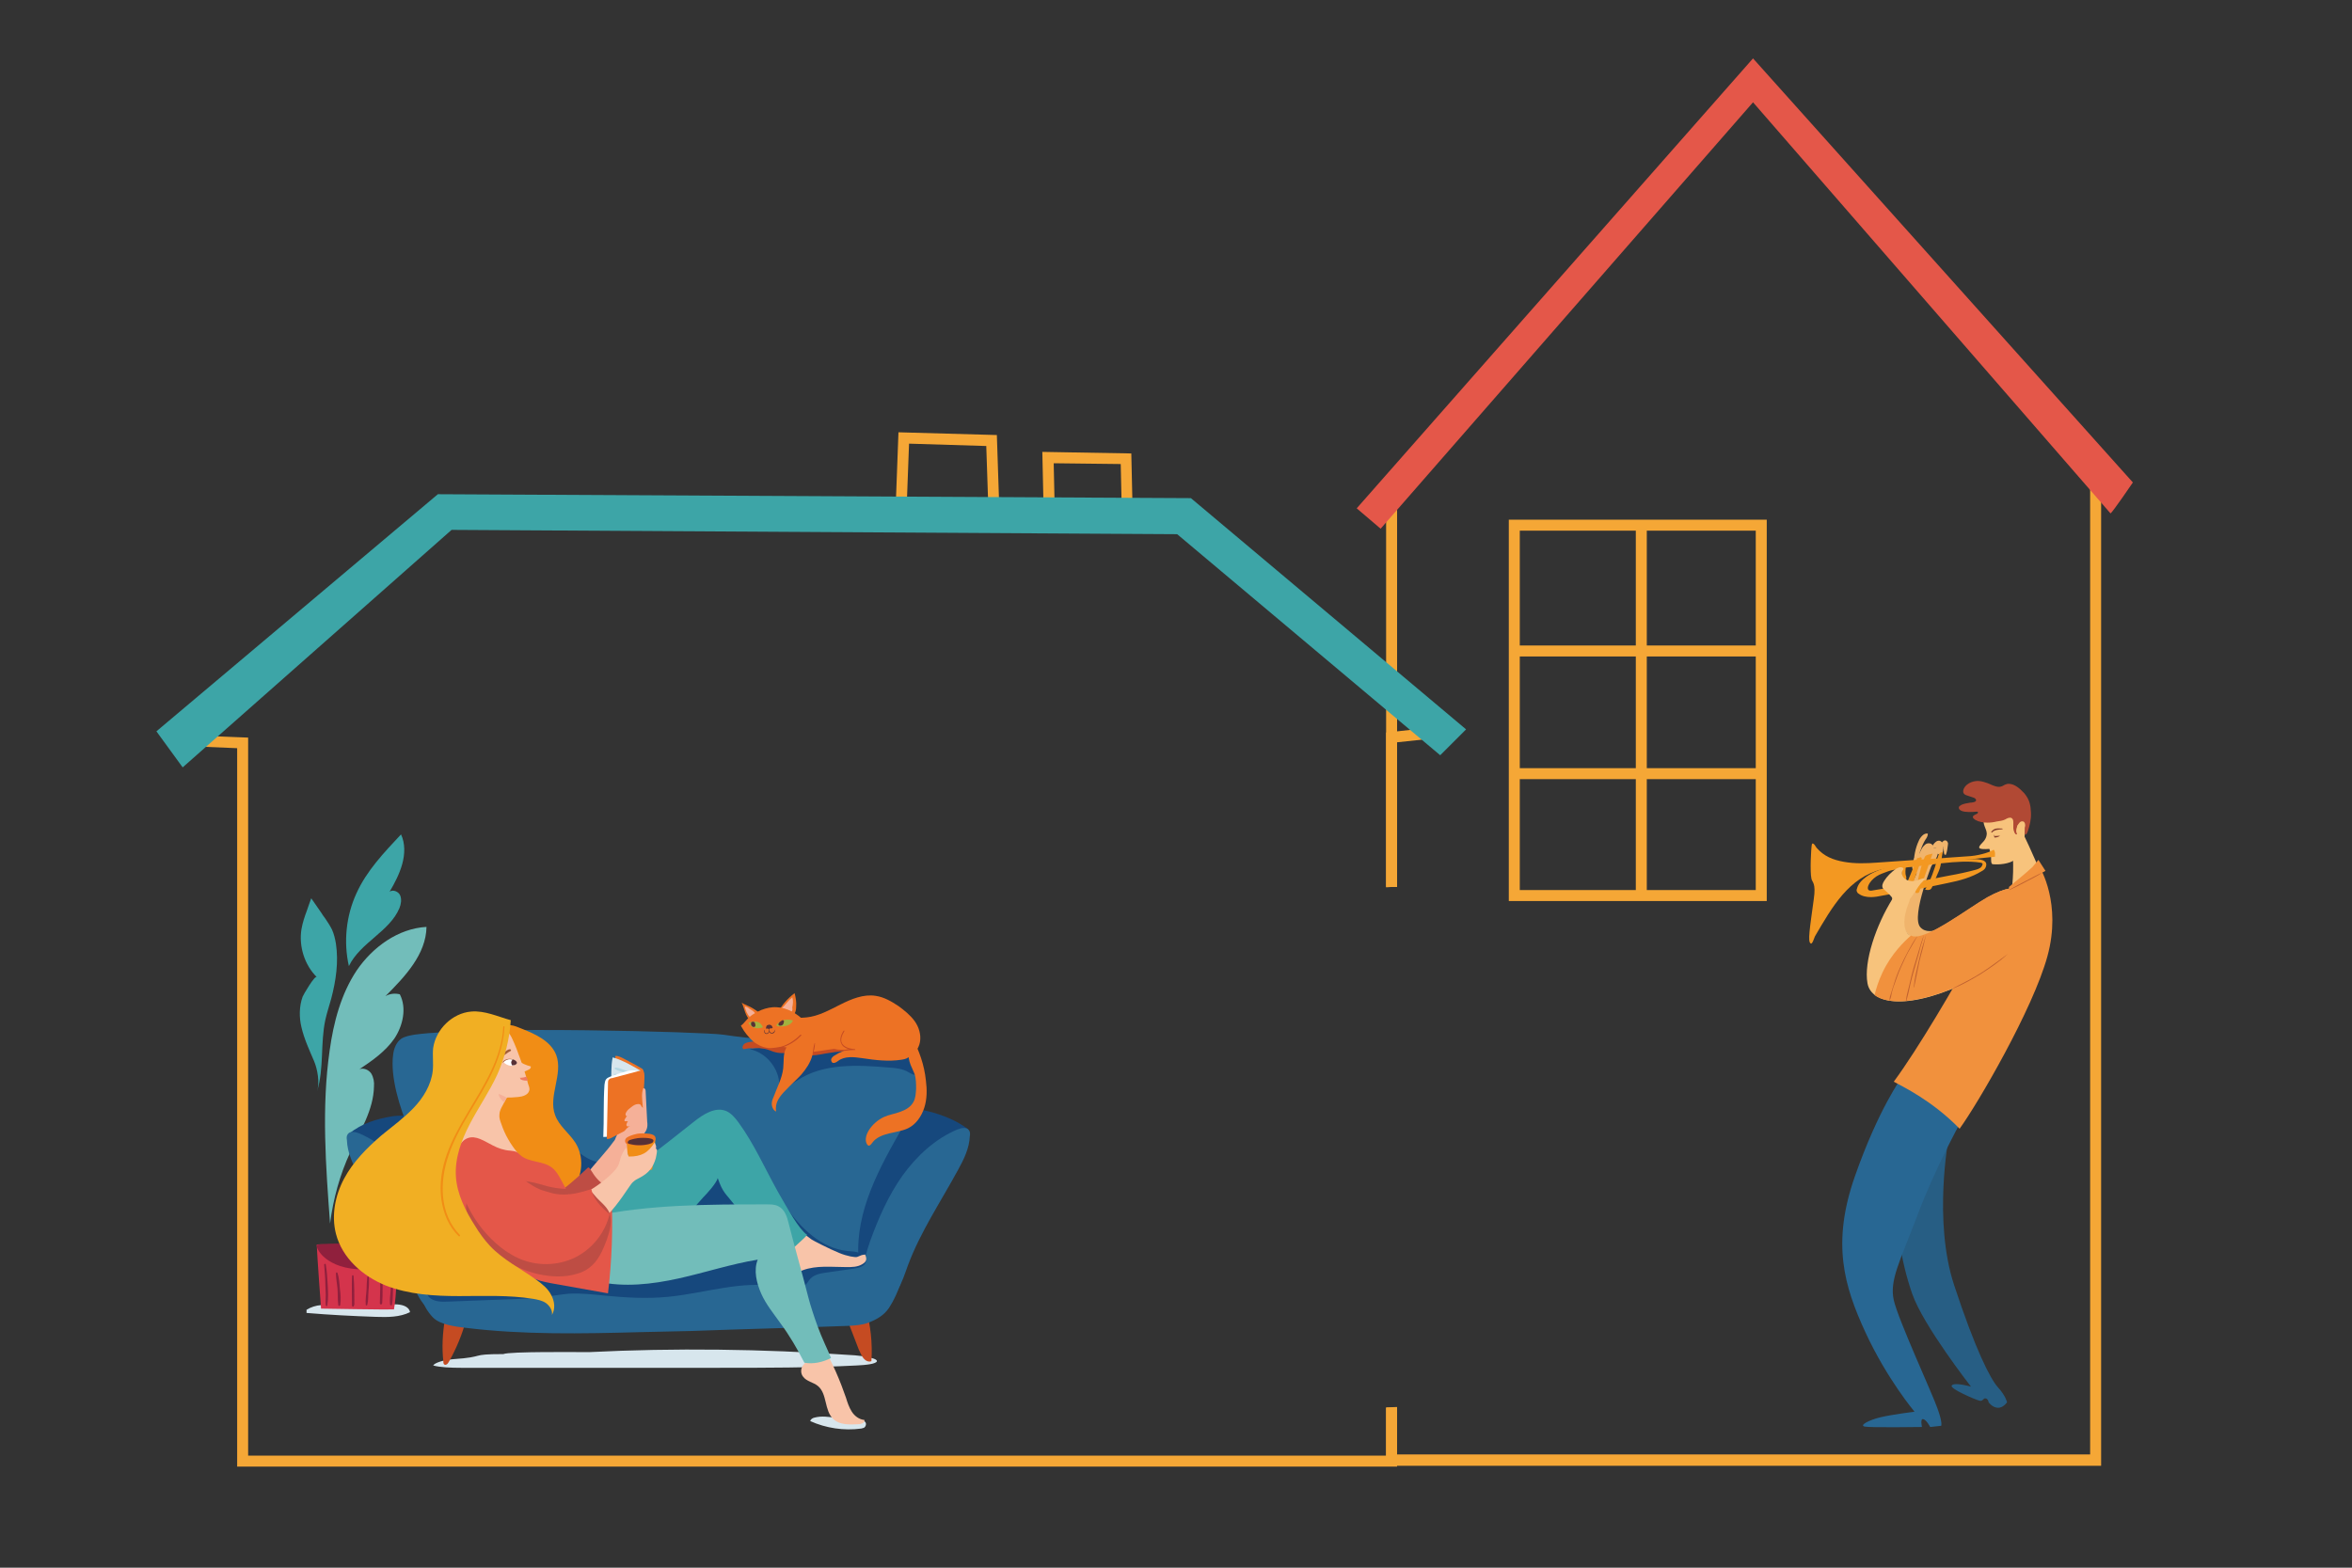 <?xml version="1.0" encoding="utf-8"?>
<!-- Generator: Adobe Illustrator 24.1.2, SVG Export Plug-In . SVG Version: 6.00 Build 0)  -->
<svg version="1.1" id="レイヤー_1" xmlns="http://www.w3.org/2000/svg" xmlns:xlink="http://www.w3.org/1999/xlink" x="0px"
	 y="0px" viewBox="0 0 600 400" style="enable-background:new 0 0 600 400;" xml:space="preserve">
<rect x="0" y="0" width="600" height="400" fill="#333333" stroke="none"/>
<style type="text/css">
	.st0{fill:#F5A736;}
	.st1{fill:#E45749;}
	.st2{fill:#275E84;}
	.st3{fill:#F7C37C;}
	.st4{fill:#F0B46C;}
	.st5{fill:#F1913D;}
	.st6{fill:#853F2D;}
	.st7{fill:#B14934;}
	.st8{fill:#F39821;}
	.st9{fill:#286793;}
	.st10{fill:#C0612F;}
	.st11{fill:#D7E6ED;}
	.st12{fill:#3DA5A7;}
	.st13{fill:#D4344C;}
	.st14{fill:#90203D;}
	.st15{fill:#72BDBA;}
	.st16{fill:#C54B22;}
	.st17{fill:#F8C4A9;}
	.st18{fill:#16487D;}
	.st19{fill:#F18D15;}
	.st20{fill:#F5B098;}
	.st21{fill:#BE4D44;}
	.st22{fill:#EE7C63;}
	.st23{fill:#ED7224;}
	.st24{fill:#A2B23F;}
	.st25{fill:#583136;}
	.st26{fill:#A45F38;}
	.st27{fill:#FFFFFF;}
	.st28{fill:#B5D8E3;}
	.st29{fill:#F1AF23;}
</style>
<g>
	<path class="st0" d="M446,17.8l-92.1,105.9l-0.3,0.4v102.3c0.9-0.1,1.9-0.1,2.8-0.1V125.1l89.6-103l87.2,101.8v247.2H356.4v-12.1
		c-0.9,0-1.9,0.1-2.8,0.1V374H536V122.9L446,17.8z"/>
</g>
<g>
	<path class="st0" d="M450.7,229.9h-65.8v-97.3h65.8V229.9z M387.7,227.1h60.2v-91.7h-60.2V227.1z"/>
	<rect x="417.3" y="134.5" class="st0" width="2.8" height="94.9"/>
	<rect x="387.4" y="196" class="st0" width="61.8" height="2.8"/>
	<rect x="386.6" y="164.7" class="st0" width="62.2" height="2.8"/>
</g>
<path class="st1" d="M346.1,129.7l6.1,5.2l95-108.8L538.4,131c0.6-0.4,5.7-7.9,5.7-7.9L447.2,14.9L346.1,129.7z"/>
<g>
	<path class="st2" d="M497.1,290.4c0,0-4,21.1,1.4,37.5s9.2,23.9,11.2,26.1c2,2.2,2.3,3.8,2.3,3.8s-1,1.5-2.4,1.4s-2.3-1.4-2.3-1.4
		s-0.1-0.9-0.8-1c-0.6-0.1-0.6,0.8-1.5,0.6c-0.9-0.2-7.8-3.1-7.1-3.9c0.7-0.9,4.9,0.3,4.9,0.3s-12.2-15.6-15-23.7
		c-2.8-8-4.8-19.4-3.4-26.4c1.4-7,9.1-17.2,9.1-17.2L497.1,290.4z"/>
	<path class="st3" d="M515.3,211c0,0,4.6,9.5,5.3,12c0.7,2.5-7.6,5-7.6,5s0.8-3.5,0.5-9.5c-0.3-6-0.3-6.4-0.3-6.4L515.3,211z"/>
	<path class="st4" d="M490.1,217.8c0.8-0.7,1.8-1.1,2.8-1.4c0.3-0.1,0.5-0.1,0.8-0.1c0.3,0,0.6,0.2,0.7,0.4c0.2,0.3,0.1,0.6,0,1
		c-0.3,1.2-0.9,2.3-1.7,3.2c-0.8,0.9-1.8,1.6-3,1.9c-0.4,0.1-0.7,0.1-1.1,0c-0.7-0.3-0.8-1.2-0.8-1.9c0.1-0.9,0.4-1.7,0.8-2.5
		c0.4-0.1,0.7-0.2,1-0.3c0.3-0.1,0.6-0.2,0.6-0.4c0.1,0,0,0,0-0.1"/>
	<path class="st4" d="M493.4,219.2c0,0-6.1,14.6-3.5,17.4c2.6,2.8,7.8-1.3,7.8-1.3s-6.7,7.2-10.8,3.2c-4.1-4-0.3-10.4,1.7-14.9
		c2-4.5,1.8-4.1,1.8-4.1L493.4,219.2z"/>
	<path class="st3" d="M515.5,227.1c2.5,1.5,3.6,14.9-12.4,22.9s-25.7,6.4-26.7,0.9s2.2-14.9,6.4-21.6s4.8-0.4,4.2,0.9
		s-2.7,7.3,0.7,8.7c3.4,1.4,14.5-7.2,19.3-9.9C511.8,226.3,514.1,226.3,515.5,227.1z"/>
	<path class="st5" d="M515.5,227.1c-1.4-0.8-3.7-0.8-8.5,1.8c-4.8,2.7-15.9,11.3-19.3,9.9c-0.1,0-0.1-0.1-0.2-0.1
		c-1.6,1.4-5,4.6-7.3,9.5c-1,2.1-1.6,4.1-2,5.7c3.6,2.7,12.3,2.3,24.8-3.9C519.1,242,517.9,228.6,515.5,227.1z"/>
	<path class="st3" d="M506.6,208.1c-1.4,1.5,0.1,3.2,0.2,4.3c0.1,0.4,0,1.4-0.8,2.3c-0.4,0.5-1.2,1.1-1.1,1.6
		c0.1,0.4,1.5,0.4,2.6,0.3c0.1,0.3,0.2,0.8,0.3,1.1c0.3,1-0.1,2.6,0.5,2.8c1.6,0.2,4.4-0.1,5.6-1.1s1.5-2.3,2.1-3.7
		c0.6-1.5,0.9-6.3,0.5-7.9c-0.3-1.4-2-0.1-3.3-0.9c-1.3-0.7-3-0.8-4.4-0.2C508.8,207.1,506.9,207.7,506.6,208.1z"/>
	<path class="st6" d="M510.7,211.4c-1.6-0.1-2,0-2.7,0.8c-0.1,0.2,0.1,0.3,0.2,0.2c0.6-0.7,1.6-0.7,2.5-0.8
		C511,211.6,510.9,211.4,510.7,211.4z"/>
	<path class="st7" d="M517.3,212.1c0.5-1.5,0.9-3.1,0.8-4.8c-0.1-1.6-0.2-3.1-1.7-4.9c-1.3-1.4-2.5-2.3-3.8-2.4
		c-1.9-0.1-1.5,1.7-4.9,0.1c-0.7-0.3-2.4-1-3.7-0.8c-0.8,0.1-1.6,0.4-2.2,0.9c-0.9,0.7-1.6,2.2-0.2,2.7c0.6,0.2,1.2,0.4,1.8,0.6
		c0.3,0.1,0.7,0.3,0.7,0.7c0,0.5-1.2,0.6-1.5,0.6c-0.9,0.2-1.8,0.2-2.6,0.8c-0.2,0.1-0.3,0.3-0.3,0.5c0,0.4,0.3,0.6,0.7,0.8
		c1,0.4,2.7,0.3,3.7,0.2c0.1,0,0.2,0,0.3,0c0.1,0,0.2,0.1,0.2,0.2c0,0.1-0.1,0.2-0.2,0.3c-0.3,0.2-1.1,0.4-1.1,0.8
		c-0.1,0.4,0.4,0.6,0.6,0.8c0.9,0.5,2,0.7,3.1,0.7c0.8,0,1.6-0.1,2.4-0.3c0.7-0.1,1.5-0.2,2.1-0.5c0.5-0.3,1.1-0.6,1.6-0.4
		c0.4,0.2,0.5,0.6,0.5,1.1c0,0.5,0,1,0,1.5c0,0.5,0.4,1.8,0.9,1.6c0.2-0.2-0.6-0.5,0.2-2.3c0.1-0.2,0.4-0.4,0.6-0.3
		c0.1,0,0.1,0.1,0.2,0.2c0.2,0.6,0.7-0.9,1-0.3c0.2,0.4-0.2,2.9,0.2,2.7C517,213,517.1,212.5,517.3,212.1z"/>
	<path class="st4" d="M490.6,216c0.3-0.3,0.6-0.7,1.1-0.8c0.4-0.1,0.9,0,1.2,0.3c0.3,0.3,0.3,0.8,0.3,1.2c0,0.5,0,1-0.2,1.4
		c0,0.1-0.1,0.2-0.1,0.2c-0.2,0.1-0.4-0.2-0.5-0.4c-0.1-0.2-0.3-0.5-0.5-0.4c-0.1,0-0.1,0.1-0.2,0.2c-0.3,0.5-0.4,1.1-0.7,1.6
		c-0.3,0.6-0.9,1-1.6,1c-0.2,0-0.5,0-0.7-0.2c-0.2-0.3,0-0.7,0.2-1C489.6,218.1,489.9,216.9,490.6,216z"/>
	<path class="st4" d="M495.7,216.9c0,0.3-0.1,0.6-0.3,0.8c-0.2,0.2-0.5,0.4-0.8,0.3c-0.3-0.1-0.5-0.5-0.5-0.9c0-0.2,0-0.3-0.1-0.5
		c0-0.2-0.2-0.3-0.3-0.3c-0.2-0.1-0.5,0.1-0.6,0.3c-0.2,0.2-0.3,0.4-0.5,0.5c-0.1,0-0.2-0.1-0.2-0.2c0-0.1,0.1-0.2,0.1-0.3
		c0.3-0.5,0.6-1.1,1-1.5c0.3-0.3,0.6-0.6,1.1-0.6c0.5,0,0.9,0.4,1,0.9C495.8,216,495.8,216.5,495.7,216.9z"/>
	<path class="st4" d="M495,215.6c0.2-0.4,0.5-0.9,0.9-1.1c0.2-0.1,0.4-0.1,0.6,0c0.2,0.1,0.3,0.3,0.4,0.5c0.1,0.2,0,0.4,0,0.7
		c-0.1,0.8-0.2,1.6-0.5,2.4c-0.2,0.1-0.4-0.1-0.4-0.2c-0.1-0.2-0.1-0.3-0.1-0.5c0-0.5-0.1-0.9-0.2-1.3c0,0,0-0.1-0.1-0.1
		c-0.1-0.1-0.3-0.1-0.4,0s-0.2,0.2-0.3,0.3c-0.1,0.1-0.2,0.2-0.3,0.2C494.7,216,494.9,215.8,495,215.6z"/>
	<path class="st4" d="M491.2,214.2c-0.5,0.8-0.9,1.7-1.2,2.6c-0.2,0.4-0.3,0.9-0.4,1.4c-0.1,0.6,0,1.3-0.1,1.9
		c0,0.1-0.1,0.3-0.1,0.4c-0.2,0.4-0.8,0.3-1.2,0.2c0-2.1,0.4-4.3,1.3-6.2c0.2-0.5,0.5-0.9,0.9-1.3c0.4-0.4,0.9-0.6,1.4-0.5
		C491.8,213.3,491.5,213.8,491.2,214.2z"/>
	<path class="st8" d="M463,238.9c4.4-7.5,8.6-15,17.1-17.1c2.3-0.6,4.7-0.8,7.1-1.1c7.6-0.8,14.1-1.3,21.7-2.1
		c0-0.4,0.2-1.2-0.3-1.8c-1.3,0.8-4.2,1.6-6.8,1.7c-7.7,0.5-15.3,1.1-23,1.6c-2.8,0.2-5.6,0.3-8.4-0.2c-2.8-0.5-5.1-1.4-7-3.6
		c-0.7-1.2-1.1-1.3-1.2-0.8c-0.2,1-0.5,6.9-0.1,8.7c0.2,1,1.2,1,0.6,5.2c-1,7.4-1.6,10.9-0.8,11.3
		C462.3,241.1,462.8,239.3,463,238.9z"/>
	<path class="st8" d="M486.5,221.3c-0.1-1.7-7.4,0.2-10.4,2.4c-1.1,0.8-2.1,1.8-2.4,3.1c-0.1,0.2-0.1,0.5,0,0.7
		c0.1,0.2,0.2,0.4,0.4,0.5c0.9,0.7,2.1,0.9,3.2,0.9c1,0,2-0.2,3-0.4c5.6-1,11.1-2,16.6-3.2c3-0.6,6-1.4,8.6-3c0.4-0.2,0.8-0.5,1-0.9
		c0.2-0.4,0.3-0.9,0.1-1.3c-0.2-0.3-0.5-0.5-0.8-0.6c-0.6-0.2-1.3-0.3-2-0.3c-3.1-0.1-6.2,0.3-9.3,0.6c-2.7,0.3-7,0.7-9.6,1
		c0.3,0.4,0.1,0.7,0.6,0.6c5.8-0.4,14-2.2,19.7-1.3c0.2,0,0.4,0.1,0.5,0.2c0.1,0.1,0.1,0.2,0,0.4c-0.2,0.7-0.9,1-1.6,1.2
		c-2.2,0.6-4.5,1.1-6.8,1.5c-4.7,0.9-9.3,1.8-14,2.8c-1.9,0.4-3.7,0.7-5.6,1c-0.4,0.1-0.9,0.1-1.1-0.2c-0.2-0.3-0.1-0.7,0-1
		c0.4-1,1.2-1.8,2.1-2.4s2-0.9,3-1.3C483.5,221.7,485,221.8,486.5,221.3z"/>
	<path class="st8" d="M495,221c0.3-1.2,0.3-2.4,0.6-3.6c-0.4,0-0.8,0.2-1,0.6c-0.2,0.4-0.3,0.8-0.4,1.2c-0.7,2.7-1.7,5.4-3.1,7.8
		c0.5,0.1,1.1,0.2,1.5-0.2c0.1-0.1,0.2-0.3,0.3-0.5c0.4-1,0.8-1.9,1.2-2.9C494.4,222.7,494.8,221.9,495,221z"/>
	<path class="st8" d="M491.2,218.4c0.5-0.4,1.2-0.4,1.8-0.6c-1.1,3.2-2.2,6.3-3.3,9.5c0,0.1-0.1,0.2-0.1,0.3c-0.2,0.3-0.6,0.3-1,0.2
		c0.6-2.9,1.1-5.8,2.2-8.6C490.9,218.9,491,218.6,491.2,218.4z"/>
	<path class="st8" d="M486.9,228.2c0.1-0.1,0.1-0.2,0.2-0.3c1-2.9,2.1-5.8,3.1-8.7c0-0.1,0.1-0.2,0-0.3c-0.1-0.2-0.3-0.2-0.5-0.1
		c-0.2,0.1-0.4,0.2-0.6,0.1c-1.3,3.2-2.6,6.4-4,9.6C485.8,228.6,486.6,228.7,486.9,228.2z"/>
	<path class="st8" d="M486.1,222.9c0,0.3,0.1,0.5,0.2,0.8c0,0.3,0,0.6,0,0.9c0,0.5,0,0.9,0,1.4c0,0.1,0,0.1,0,0.2c0,0-0.1,0-0.1,0.1
		c-0.3,0.1-0.6,0-1,0c0-1.4-0.1-2.8-0.1-4.2c0-0.3,0-0.7,0.1-1c0.1-0.3,0.4-0.6,0.8-0.6C486.3,221.2,486,222.1,486.1,222.9z"/>
	<path class="st9" d="M500,286.6c0,0-6.5,11.8-10.9,23.6c-4.5,11.8-7.1,16.5-6,21.5c1.1,5,10,24.2,11.2,27.8
		c1.3,3.6,0.9,4.3,0.9,4.3l-2.8,0.3c0,0-1-1.9-1.8-2c-0.8-0.2-0.3,2-0.3,2s-13.2,0.2-14.6-0.1c-1.5-0.3,1.1-1.7,4.1-2.4
		c3-0.7,8.6-1.4,8.6-1.4s-7-8.3-12.5-20.2s-8.7-22.8-2.7-39.9c6-17.1,11.8-25,12.2-25.6C485.8,273.9,500,286.6,500,286.6z"/>
	<path class="st5" d="M520.4,221.4c0,0,5.6,9.1,1.9,22.6c-3.7,13.5-17.7,37.5-22.4,44c-7-7.2-14.6-10.8-16.8-12
		c6.2-8.4,15.5-24.3,20.9-34.1C509.5,232.1,515.3,222.6,520.4,221.4z"/>
	<path class="st5" d="M512.5,226.3c0,0,4.8-3.9,6-5.1c1.1-1.3,1.5-1.8,1.5-1.8l1.8,2.8l-9.3,5.2L512.5,226.3z"/>
	<path class="st6" d="M510.2,213.2c-0.3,0.1-1.2,0.1-1.4,0.1c0-0.1,0,0,0-0.2c0-0.2-0.1-0.1-0.1,0c0,0,0,0.5,0.1,0.6
		C508.9,213.7,509.8,213.7,510.2,213.2C510.3,213.3,510.3,213.2,510.2,213.2z"/>
	<path class="st3" d="M515.9,212.8c-0.1,0.2-0.4,0.5-0.6,0.5c-0.2,0-0.4-0.1-0.5-0.3c-0.4-0.4-0.3-2.1-0.1-2.4
		c0.2-0.3,0.4-0.7,0.7-0.9c0.3-0.2,0.8-0.2,1,0.1c0.2,0.2,0.2,0.6,0.2,0.9C516.4,211.4,516.3,212.1,515.9,212.8z"/>
	<path class="st3" d="M481,227.3c-0.2-0.2-0.5-0.4-0.7-0.7c-0.3-0.6,0-1.3,0.4-1.9c0.7-1.1,1.7-2.1,2.8-2.9c0.6-0.4,1.3-0.7,1.9-0.4
		c0.1,0.1,0.2,0.2,0.2,0.3c0,0.1-0.1,0.1-0.1,0.2c-0.6,0.6-0.3,1.7,0.3,2.2c0.6,0.6,1.7,0.8,2.5,0.7c1-0.1,3.6-1.5,2.3,0
		c-1.6,1.4-3.2,5.2-5,6.2c-0.4,0.2-0.2-1.2-0.6-1.1c-0.7,0.3-1.5,0.6-2.2,0.3c-0.1,0-0.1-0.1-0.2-0.1c-0.1-0.2,0.1-0.4,0.1-0.6
		c0.1-0.3-0.1-0.6-0.3-0.8C482.1,228.3,481.6,227.8,481,227.3z"/>
	<path class="st10" d="M489,239c-0.9,1.2-1.6,2.5-2.3,3.8c-0.7,1.3-1.4,2.7-2,4.1c-0.6,1.3-1.1,2.6-1.5,4c-0.2,0.7-0.5,1.5-0.7,2.2
		c-0.2,0.7-0.5,1.4-0.5,2.1c0,0.1,0.1,0.1,0.1,0c0.3-0.6,0.4-1.3,0.5-1.9c0.2-0.7,0.4-1.5,0.7-2.2c0.5-1.4,1-2.9,1.6-4.2
		c0.6-1.3,1.2-2.7,1.9-4c0.7-1.3,1.5-2.5,2.2-3.8C489.2,239,489.1,239,489,239z"/>
	<path class="st10" d="M490.8,238.5c-0.5,1.3-0.9,2.6-1.3,4c-0.4,1.4-0.9,2.9-1.3,4.3c-0.4,1.5-0.8,2.9-1.1,4.4
		c-0.3,1.4-0.8,2.8-0.9,4.3c0,0,0.1,0,0.1,0c0.4-1.4,0.7-2.8,1-4.2c0.3-1.4,0.7-2.8,1.1-4.2c0.4-1.4,0.8-2.8,1.2-4.2
		C489.9,241.4,490.5,240,490.8,238.5C490.9,238.5,490.8,238.4,490.8,238.5z"/>
	<path class="st10" d="M491.4,238.3c-0.7,2.3-1.4,4.5-1.9,6.8c-0.5,2.2-1.1,4.5-1.3,6.8c0,0,0.1,0.1,0.1,0c0.5-2.2,0.9-4.5,1.4-6.8
		C490.3,242.9,490.9,240.6,491.4,238.3C491.5,238.3,491.5,238.3,491.4,238.3z"/>
	<path class="st10" d="M521.1,222.6c-1.4,0.6-2.8,1.4-4.2,2.1c-1.4,0.7-2.9,1.5-4.3,2.3c0,0,0,0.1,0,0.1c1.4-0.6,2.8-1.4,4.2-2.1
		C518.3,224.2,519.8,223.5,521.1,222.6C521.2,222.7,521.2,222.6,521.1,222.6z"/>
	<path class="st10" d="M512.2,243.4c-2.2,1.6-4.3,3.2-6.6,4.7c-2.3,1.5-4.8,2.7-7.3,4c0,0,0,0.1,0,0.1c2.5-1,4.9-2.4,7.2-3.8
		C507.8,246.9,510.2,245.3,512.2,243.4C512.2,243.4,512.2,243.4,512.2,243.4z"/>
</g>
<g>
	<path class="st11" d="M220.4,364.3c0.5-0.3,0.7-1.1,0.3-1.5c-0.5-0.5-1.3-0.5-2-0.4c-3.7,0.2-7.4-1.6-10.9-0.7
		c-0.5,0.1-1,0.4-1.1,0.9c4,1.8,8.6,2.5,13,1.9C220,364.4,220.2,364.4,220.4,364.3z"/>
	<g>
		<g>
			<path class="st12" d="M82.1,233.1c-0.9-1.3-1.8-2.6-2.7-3.9c-0.4,1-0.7,2-1.1,3.1c-0.6,1.6-1.1,3.1-1.4,4.8
				c-0.7,4.4,0.8,9.1,3.9,12.2c-0.5-0.5-3.4,4.5-3.6,5c-0.9,2.5-0.9,5.3-0.3,7.8c0.7,3,2,5.8,3.2,8.6c0.9,2.1,1.5,5.5,0.8,7.7
				c1.8-5.9,0.8-12.2,2.1-18.2c0.4-1.8,1-3.6,1.5-5.4c1.2-4.6,1.9-9.3,1.2-14c-0.2-1.2-0.5-2.5-1-3.6c-0.5-1-1.1-1.9-1.7-2.8
				C82.6,233.8,82.3,233.5,82.1,233.1z"/>
			<path class="st11" d="M100.7,332.8c-3.2-0.1-6.4,0-9.7,0.2c-2.3,0.1-4.6,0.3-6.9,0.1c-0.7-0.1-1.5-0.1-2.2-0.1
				c-1.3,0.1-2.6,0.5-3.7,1.2c0,0.3,0,0.6,0,0.8c5.9,0.5,11.8,0.8,17.7,1c3,0.1,6.1,0.1,8.7-1.2
				C104.3,333.2,102.3,332.8,100.7,332.8z"/>
			<path class="st13" d="M102.1,317.9c-0.9,4.9-0.9,12.7-1.6,16.2c-1,0.1-18.6-0.2-18.6-0.2s-1-13.5-1.1-16.3c0-0.2,2.8-0.1,3,0
				C89.8,321.2,95.2,317.2,102.1,317.9z"/>
			<path class="st14" d="M102.1,317.9c-0.2-0.7-21.1-0.9-21.3-0.2c-0.2,1,2.5,6.1,11.7,6.2c4.2,0,6.5-1.3,8-2.5
				C101.5,320.7,102.3,318.9,102.1,317.9z"/>
			<path class="st14" d="M83.6,327.8c-0.1-1.7-0.2-3.5-0.5-5.2c0-0.2-0.4-0.2-0.4,0.1c0.1,1.7,0.3,3.4,0.3,5.1
				c0,0.9,0.1,1.7,0.1,2.6c0,0.9-0.1,1.7,0,2.6c0,0.3,0.4,0.4,0.4,0.1C83.8,331.3,83.7,329.4,83.6,327.8z"/>
			<path class="st14" d="M86.7,328.8c-0.1-1.3-0.2-2.8-0.6-4c-0.1-0.2-0.4-0.2-0.4,0.1c0,1.3,0.3,2.7,0.4,4c0.1,1.3,0,2.7,0.2,4.1
				c0,0.3,0.4,0.3,0.5,0C87,331.6,86.9,330.1,86.7,328.8z"/>
			<path class="st14" d="M90.4,332.8C90.4,332.7,90.4,332.7,90.4,332.8c0-2.4,0-4.8-0.2-7.2c0-0.3-0.4-0.3-0.4,0c-0.1,2.5,0,5,0,7.5
				c0,0.4,0.5,0.4,0.5,0C90.4,332.9,90.4,332.8,90.4,332.8z"/>
			<path class="st15" d="M108.8,236.5c-0.1,7-5.5,12.7-10.5,17.7c1.1-0.7,2.5-0.8,3.7-0.5c1.8,3.5,0.8,8-1.4,11.3
				c-2.3,3.3-5.6,5.6-8.9,7.8c1.1-0.4,2.4,0.2,3,1.1c0.6,1,0.8,2.2,0.7,3.3c-0.1,6-3.5,11.3-6,16.7c-2.7,5.8-4.4,12-5.2,18.3
				c-1.1-14.7-2.2-29.6-0.1-44.2c1-7.2,2.9-14.4,6.9-20.4C95.1,241.6,101.6,236.9,108.8,236.5z"/>
			<path class="st12" d="M89,246.5c-1.4-6.2-0.7-12.8,1.9-18.5c2.6-5.8,7.1-10.5,11.4-15.1c1.1,2.3,1,5.1,0.3,7.6
				c-0.7,2.5-1.9,4.8-3.2,7c0.9-0.6,2.3,0,2.7,1c0.4,1,0.2,2.2-0.2,3.2C99.4,237.7,91.9,240.5,89,246.5z"/>
		</g>
		<path class="st14" d="M94.1,325.9c0-0.2-0.3-0.3-0.4-0.1c-0.1,1.1-0.2,2.3-0.2,3.4c-0.1,1.2-0.3,2.5-0.2,3.7c0,0.3,0.4,0.2,0.4,0
			c0.3-1.1,0.2-2.3,0.3-3.4C94.1,328.4,94.2,327.2,94.1,325.9z"/>
		<path class="st14" d="M97.4,325.2c0-0.2-0.3-0.2-0.3,0c-0.2,1.1-0.1,2.3-0.1,3.4c0,1.3-0.1,2.6-0.1,3.9c0,0.4,0.5,0.5,0.6,0
			c0.1-1.2,0.1-2.4,0.1-3.7C97.6,327.8,97.7,326.4,97.4,325.2z"/>
		<path class="st14" d="M100.6,322.5c0-0.2-0.3-0.3-0.4-0.1c-0.3,1.6-0.3,3.3-0.4,4.9c-0.1,0.9-0.1,1.7-0.2,2.6
			c-0.1,0.9-0.2,1.9-0.1,2.9c0,0.3,0.4,0.4,0.5,0.1c0.3-1.6,0.2-3.3,0.3-5c0.1-0.9,0.1-1.7,0.1-2.6
			C100.6,324.4,100.7,323.4,100.6,322.5z"/>
	</g>
	<path class="st11" d="M128.4,345.5c-9,0-4.1,0.7-12.8,1.3c-2.4,0.2-4.7,0.9-5.1,1.6c1.8,0.5,4.6,0.6,7.1,0.6c21.9,0,43.9,0,65.8,0
		c11.8,0,23.6,0,35.2-0.6c2.3-0.1,5-0.4,5.1-1.1c0-0.3-0.4-0.5-1-0.7c-1.6-0.5-4-0.8-6.4-0.9c-21.6-1.5-44.2-1.8-66.1-0.7
		C147.5,345,129.9,344.8,128.4,345.5z"/>
	<path class="st16" d="M113.2,348c0.2,0.3,0.5,0.3,0.8,0.1c0.3-0.2,0.4-0.5,0.6-0.8c1.8-3.2,3.3-6.8,4.3-10.5c0.3-0.9,0.5-2,0-2.7
		c-0.2-0.3-0.6-0.5-0.9-0.6c-1.3-0.6-2.6-1-4-1.3c0.1,1.5-0.2,2.9-0.5,4.4c-0.6,3.6-0.8,7.2-0.4,10.8
		C113.1,347.7,113.1,347.8,113.2,348z"/>
	<path class="st16" d="M219.8,332.9c0.2,0,0.4-0.1,0.6,0c0.2,0.1,0.3,0.5,0.4,0.7c1.3,4.4,1.8,9.1,1.5,13.7c-0.7,0.3-1.5-0.1-2-0.7
		s-0.8-1.4-1.2-2.2c-0.9-2.3-1.8-4.6-2.7-7c-0.5-1.3-1-2.6-1.1-3.9C216.8,333.3,218.3,333.1,219.8,332.9z"/>
	<path class="st17" d="M204.7,348.6c-0.5,0.9-0.4,2,0.2,2.7c0.9,1.2,2.6,1.4,3.7,2.3c2.5,2,1.6,6.3,4,8.5c1.6,1.5,4.1,1.4,6.3,1.3
		c0.8,0,1.8-0.4,1.6-1.1c-1.3-0.1-2.5-1-3.2-2.1c-0.7-1.1-1.1-2.3-1.5-3.6c-1.3-3.8-3.6-9.5-5.9-12.9c-0.3-0.4-2.2-3.4-2.6-3.7
		c-1.1-0.6-2.5,0.2-3.5,0.9c0.4,0.5,2.3,5.7,2,6.2C205.5,347.7,205,348.1,204.7,348.6z"/>
	<path class="st18" d="M117,322.1c-0.3,0.5-0.9,0.8-1.5,1c-2,0.8-4.4,1.6-6.2,0.4c-0.9-0.6-1.5-1.5-2-2.4
		c-6.2-10.4-12-21.5-18.2-31.9c3.3-2.6,6.9-3.7,11.1-4.4c0.8-0.1,3.8-0.3,4.6,0c1.2,0.4-0.2,1.5,0.4,2.6c6.3,10.4,12.8,21.6,12,33.6
		C117.3,321.4,117.2,321.8,117,322.1z"/>
	<path class="st9" d="M91.5,299.8c4.4,8.2,9.6,16.1,12.8,24.9c0.8,2.2,1.5,4.5,2.7,6.5c1.2,2,2.9,3.8,5.1,4.4c0.4,0.1,0.8,0.2,1.1,0
		c0.3-0.1,0.6-0.4,0.8-0.8c3.3-4.7,1.8-11.2-0.1-16.7c-2.1-5.9-4.6-11.7-8.2-16.9c-3.6-5.1-8.3-9.5-14-12c-1-0.4-2.4-0.7-3,0.2
		c-0.3,0.4-0.3,1-0.2,1.5C88.6,294.1,90,297,91.5,299.8z"/>
	<path class="st9" d="M114.4,318.4c0.3,0.9,0.6,1.9,1.4,2.5c0.7,0.5,1.6,0.6,2.4,0.6c6.6,0.5,13.1,1.1,19.7,1.6
		c10.6,0.9,21.1,1.7,31.7,2.1c15.2,0.6,30.4,0.1,45.6-0.4c1.1,0,2.2-0.1,3.2-0.6c1.3-0.7,1.9-2.1,2.5-3.5c1.3-3.1,2.7-6.2,4-9.3
		c1.7-4,3.5-8.2,3.2-12.6c-0.1-1.6-0.5-3.2-0.3-4.7c0.3-3.9,3.3-7,4.9-10.6c1.7-4,1.7-8.5,1.5-12.8c0-0.9-0.1-2-0.8-2.6
		c-0.5-0.4-1.2-0.5-1.8-0.6c-15.6-2.1-31.5-1.1-47.1-3.5c-4.7-0.7-61.9-2.3-78.8,0c-1.1,0.2-2.3,0.4-3.3,1c-1.3,0.9-1.9,2.5-2.1,4
		c-0.8,5.8,1.7,13.7,4,19.1C108.9,298.6,111.2,307.5,114.4,318.4z"/>
	<path class="st18" d="M219.2,322.1c0.3,0.5,0.9,0.8,1.4,1c1.9,0.8,4.2,1.6,5.9,0.4c0.9-0.6,1.4-1.5,1.9-2.4
		c5.9-10.4,12.8-22.5,18.6-32.9c-3.1-2.6-8.3-4.4-12.3-5.1c-0.8-0.1-1.2,1.4-1.9,1.7c-1.1,0.4-1.8,1.5-2.4,2.6
		c-6,10.4-12.2,21.6-11.4,33.6C219,321.4,219.1,321.8,219.2,322.1z"/>
	<path class="st9" d="M244.4,298.5c-4.4,8.1-9.6,15.8-12.8,24.4c-0.8,2.2-1.5,4.4-2.7,6.4c-1.2,2-2.9,3.7-5.1,4.4
		c-0.4,0.1-0.8,0.2-1.1,0c-0.3-0.1-0.6-0.4-0.8-0.7c-3.3-4.6-1.8-11,0.1-16.4c2.1-5.8,4.6-11.5,8.2-16.6c3.6-5,8.3-9.4,14-11.8
		c1-0.4,2.4-0.7,3,0.2c0.3,0.4,0.3,1,0.2,1.5C247.3,292.9,245.9,295.8,244.4,298.5z"/>
	<path class="st18" d="M136.9,307.3c-2.5-0.7-5.1-1.4-7.3-2.9c-2.7-1.8-4.7-4.6-6.3-7.5c-1.2-2.1-2.2-4.3-2.6-6.7
		c-0.7-4.3,1-8.7,4.1-11.8s7.2-4.9,11.5-5.4c1.6,4.9,3.7,9.7,6.2,14.2c1.8,3.2,3.9,6.3,7,8.1c3.1,1.9,7.4,2.1,10.1-0.3
		c-1,1.5-2,3.1-3,4.6c-2.2,3.4-4.8,7.1-8.6,8.4C144.5,309.4,140.6,308.4,136.9,307.3z"/>
	<path class="st9" d="M216.4,338.3c1.7-0.1,3.5-0.2,5.1-0.8c2.3-0.9,4-1.9,5.3-3.8c2.7-4.2,3.3-7.9,4-9.3c-8.8-3-17.8-3.9-27.1-4.6
		c-26-1.9-52.1-2.1-78.1-2.2c-3.7,0-7.3,0-11,0.1c-3.5,0.2-7.8,1.1-8.8,4.3c-0.6,1.9-0.9,4,0,5.8c0.9,1.8,1.7,3.7,2.6,5.5
		c0.5,1,1.3,2.1,2.1,2.9c1.8,1.8,5.7,2.3,8.3,2.6c14.7,1.8,29.7,1.5,44.5,1.1c4.4-0.1,8.8-0.2,13.3-0.3
		C189.8,339.1,203.1,338.8,216.4,338.3z"/>
	<path class="st18" d="M145,330.1c3.2-0.2,6.4,0.2,9.5,0.5c5.2,0.5,10.5,0.8,15.8,0.3c9.5-0.9,18.9-4.3,28.3-2.6
		c2.5,0.4,5.5,1.1,7.1-0.7c0.4-0.4,0.6-0.9,1-1.3c1-1.1,2.6-1.4,4.1-1.6c2.3-0.3,4.7-0.7,7-1c1.3-0.2,2.9-0.6,3.1-1.8
		c0.2-0.9-0.6-1.8-1.6-2.2c-1-0.4-2.1-0.4-3.1-0.5c-6.8-0.7-12-6-15.7-11.2s-7.1-11.1-13-14.3c-1.1-0.6-2.4-1.1-3.7-1.2
		c-2.7-0.1-5,1.7-7.1,3.3c-14.3,11.1-32.5,18.1-51.3,19.5c-2.5,0.2-5.1,0.3-7.5,1c-5.8,1.6-10.4,7.1-9.4,12.5
		c0.1,0.7,0.4,1.5,0.9,2.1c1.2,1.3,3.3,1.3,5.1,1.2c5.3-0.2,10.6-0.4,15.9-0.6c2.7-0.1,5.5-0.2,8.2-0.6
		C140.8,330.7,142.9,330.3,145,330.1z"/>
	<path class="st17" d="M199.7,319.1c0-0.5-0.1-1.1,0.1-1.6c0.3-0.8,1.2-1.2,2-1.4c1.2-0.2-1.8-5-0.8-4.4c0.7,0.4,2.9,2.3,6.1,4.6
		c0.1,0.1,4.5,2.4,7,3.4c1.9,0.8,4.1,1.2,4.6,1c1-0.4,1-0.5,2-0.6c0.5,1.2,0.4,1.8-0.8,2.5c-1.2,0.7-2.6,0.7-3.9,0.7
		c-3.8,0-7.7-0.5-11.2,0.8c-0.8,0.3-1.5,0.7-2.3,0.8c-0.8,0.1-1.7-0.1-2.2-0.7c-0.3-0.5-0.4-1.1-0.5-1.7
		C199.9,321.3,199.8,320.2,199.7,319.1z"/>
	<path class="st12" d="M200.5,320.1c0,0,4.7-4.1,5.4-5c-2.2-1.6-4.8-6.4-7.5-11.1c-3.3-5.9-6-12.1-10-17.6c-0.9-1.2-1.8-2.3-3.1-2.9
		c-2.8-1.2-5.9,0.8-8.4,2.8c-8.5,6.8-17.2,13.4-26,19.8c-1,0.7-1.9,1.4-2.7,2.3c-0.8,1-1.3,2.2-1.6,3.4c-1.2,4.9,0.8,10.5,4.9,13.3
		c4.1,2.8,10,2.5,13.6-0.9c1.5-1.4,2.5-3.1,3.6-4.8c3.2-4.9,6.8-9.6,10.7-13.9c0.8-0.8,3.3-3.5,3.7-4.9c1.3,3.8,2.1,4,4.1,6.6
		c4.1,5.8,7.2,8.4,12.8,12.7C200.2,320,200.5,320.1,200.5,320.1z"/>
	<path class="st15" d="M212,346.5c-0.8-2-2.4-5.2-3.5-8.3c-0.7-1.9-1.8-5.2-2.3-7.2c-1.7-6.7-3.3-12.1-5-18.8
		c-0.4-1.7-1-3.6-2.6-4.4c-0.9-0.5-2-0.5-3-0.5c-14.9,0-30,0-44.6,3.1c-3.6,0.8-5.5,5.2-5.8,8.8c-0.1,0.9-0.1,1.9,0.2,2.7
		c0.9,2.9,4.1,4.4,7.1,5.1c6.7,1.5,13.8,0.7,20.6-0.8c6.8-1.5,13.4-3.7,20.2-4.8c-1.1,2.7-0.3,6,0.9,8.7c1.2,2.7,3.1,5,4.8,7.4
		c2.5,3.4,4.3,6.5,6.2,10.2C207.5,348.1,209.8,347.6,212,346.5z"/>
	<path class="st19" d="M135.1,306.8c-1.7-0.5-3.2-1.4-4.6-2.5c-5.1-4-8.4-10.3-8.6-16.8c-0.2-4.5,0.9-9,0.9-13.5
		c0-3.2-0.6-6.6,1-9.3c1.3-2.2,4.1-3.5,6.6-3.1c0.9,0.1,1.7,0.5,2.5,0.8c3.6,1.4,7.6,3.2,9,6.8c1.8,4.9-2.1,10.5-0.3,15.3
		c1,2.8,3.6,4.6,5.2,7.1c2.2,3.5,1.9,8.3-0.6,11.6C143.6,306.5,139,308,135.1,306.8z"/>
	<path class="st17" d="M132,294.1c0.9,1.1,2,2.2,2.1,3.7c-4.2,0.8-8.5-0.1-12.7-1c-1.1-0.2-2.3-0.5-3.1-1.3
		c-1.5-1.4-1.3-3.8-0.8-5.7c0.9-3.9,2.3-7.7,4.2-11.3c0.6-1.1,1.4-2.3,2.6-2.6c1-0.2,2.1,0.3,3,0.7c1,0.5,2,1,3,1.5
		c-0.7,1.3-1.4,2.7-2.1,4c-0.4,0.7-0.8,1.5-0.8,2.3c-0.1,0.8,0.2,1.6,0.5,2.4C128.8,289.5,130.2,291.9,132,294.1z"/>
	<path class="st1" d="M116.9,305.1c1.4,3.5,3.3,6.9,5.4,10.1c0.7,1,1.4,2,2.3,2.9c1.9,2.1,4.2,3.6,6.5,5.2c1.7,1.2,3.5,2.3,5.5,3.1
		c1.6,0.6,3.3,0.9,5,1.2c4.5,0.8,9,1.6,13.5,2.4c1-8.3,1.3-16.7,0.9-25.1c-3.2,2.7-6.8,4.8-10.8,6.2c-2.7,0.9-5.7,1.5-8.4,0.8
		c-2.7-0.8-4.9-2.8-6.9-4.7c-2.2-2.1-4.4-4.2-6.2-6.7c-0.9-1.2-1.7-2.6-2.8-3.6c-1.1-1-2.6-1.8-4.1-1.5c-1.1,1.3-1.4,3.1-1.3,4.9
		C115.6,301.9,116.2,303.5,116.9,305.1z"/>
	<path class="st20" d="M157.4,288.9c0-1.9,0.7-3.7,2-5.2c-0.4,1.8,1.5,0.3,2.9,1.4c0.5,0.4,0,4.3,0,4.9c0,0.3-0.1,0.5-0.2,0.7
		c-2.4,4.8-4.7,8.7-8.5,14c-0.1,0.2,0.4,0.6,0.2,0.6c-0.2,0-0.3-0.1-0.5-0.2c-0.8-0.7-1.4-1.5-2-2.3c-0.7-1-1.2-2.4-0.8-3.5
		c0.2-0.4-1.1,0.5-0.8,0.2c1.8-2.3,5.1-5.8,6.8-8.2c0.3-0.3,0.5-0.7,0.6-1.1C157.4,289.8,157.4,289.4,157.4,288.9z"/>
	<path class="st21" d="M144.1,305.8c-0.5-1-2.9-0.6-2-1.2c2.3-1.7,4.1-3.1,7.9-6.7c0,0,0.1,0,0.2,0c0.2,0,1.3,1.9,1.5,2.1
		c1.2,1.6,2.2,2.2,3.4,2.9c-1.6,1.2-4.4,3.9-6.2,4.6c-0.7,0.3-2-0.6-2.8-0.7C145.3,306.8,144.5,306.5,144.1,305.8z"/>
	<path class="st1" d="M130.2,293.6c0.6,0.1,1.2,0.1,1.7,0.4c0.3,0.2,0.6,0.5,0.8,0.7c2.2,2,5.9,1.4,8.2,3.3c1,0.8,1.6,1.9,2.2,3
		c0.9,1.7,1.8,3.3,2.8,5c-6.9,1.8-14.6,0.1-20.1-4.4c-1.2-1-2.4-2.2-3.8-2.9c-1.8-0.9-4-0.9-5.7-2.1c0.1-1.2,0.1-2.5,0.6-3.6
		c0.4-1.1,1.3-2.2,2.4-2.6c2.1-0.8,4.3,0.8,6.3,1.8C127.1,293,128.6,293.5,130.2,293.6z"/>
	<path class="st17" d="M122.6,263.6c1-1,2.4-1.4,3.8-1.7c0.8-0.2,1-0.2,1.7,0.1c0.9,0.4,2.1,1.9,2.6,3.1c1.3,2.7,3.3,8.5,4,11.4
		c0.2,0.6,0.5,1.2,0.3,1.8c-0.3,1.1-1.7,1.5-2.8,1.6c-2.3,0.2-3.9,0.3-6.1-0.3c-2.3-0.6-4.4-2-5.4-4.1c-1.1-2.4-0.7-5.1-0.1-7.7
		C121.1,266.2,121.5,264.7,122.6,263.6z"/>
	<path class="st17" d="M134.7,273c-0.4,0.2-0.7,0.3-1.1,0.5c-0.3,0.1-0.6,0.3-0.9,0.1c-0.3-0.2-0.4-0.6-0.5-1.1
		c-0.1-0.6-0.1-1.3-0.1-1.9c1,0.7,2.1,1.2,3.3,1.5C135.5,272.6,135,272.9,134.7,273z"/>
	<path class="st22" d="M134.3,274.7c-0.5,0.2-1.1,0.3-1.7,0.3c0.1,0.1,0.2,0.3,0.2,0.4c0.6,0.3,1.3,0.4,1.9,0.3
		C134.6,275.4,134.4,275,134.3,274.7z"/>
	<path class="st18" d="M234.4,273.9c0.3-0.5,0.1-1.1-0.2-1.5c-2.4-4.2-7.9-5.3-12.8-5.7c-10.1-0.8-20.2-0.5-30.2,1
		c4.2,0.8,7.6,4.9,7.6,9.2c1.3,0.9,3-0.2,4.4-1.1c6.7-4.6,15.6-4.1,23.7-3.4c1.7,0.1,3.4,0.3,4.9,1.2
		C232.6,274.1,233.9,274.7,234.4,273.9z"/>
	<path class="st23" d="M163.9,276.8c-0.1,0.2-0.3,0.3-0.5,0.4c-1,0.4-2.1,0.4-3.1,0.2c-1-0.2-2-0.7-2.9-1.1
		c-0.3-0.1-0.6-0.3-0.7-0.6c-0.1-0.2-0.1-0.4,0-0.5c0.1-1.9,0.2-3.9,0.3-5.8c0.7,0,1.3,0.3,1.9,0.6c1.5,0.8,3.1,1.6,4.6,2.5
		c0.2,0.1,0.4,0.2,0.5,0.4c0.1,0.2,0.2,0.5,0.2,0.8c0,0.9,0,1.9,0,2.8C164,276.5,164,276.7,163.9,276.8z"/>
	<path class="st11" d="M157.4,277.4c2.4-0.3,4.7-1.6,6.1-3.5c0.2-0.2,0.3-0.5,0.1-0.7c-0.1-0.1-0.2-0.1-0.3-0.1
		c-1.1-0.6-4.5-2.7-7-3.3c-0.5,2.2-0.3,5.2-0.4,6.6c0,0.2,0,0.5,0.1,0.6C156.4,277.4,157,277.5,157.4,277.4z"/>
	<g>
		<path class="st16" d="M210.6,268.8c1.7-0.3,3.3-0.5,5-0.6c1.3-0.1,2.6-0.2,3.7-0.8c0.3-0.2,0.7-0.5,0.7-0.8c0-0.3-0.3-0.6-0.6-0.8
			c-0.8-0.5-1.7-0.9-2.6-1.1c-2.7-0.7-5.5-0.8-8.2-0.6c-2.8,0.2-5.5,0.7-8.2,1.1c-0.9,0.1-1.8,0.3-2.6,0.5c-0.6,0.2-1.2,0.5-1.9,0.7
			c-1.4,0.4-3,0.4-4.3,1.1c1.5-0.2,3.1-0.1,4.5,0.4c0.6,0.2,1.2,0.5,1.8,0.6c0.7,0.2,1.5,0.2,2.2,0.2c1.4-0.1,2.8-0.3,4.2-0.8
			c1-0.4,2-0.9,3.1-0.8c-0.1,0.9-1.6,1.1-1.6,2C207.3,269.5,209,269.1,210.6,268.8z"/>
		<path class="st23" d="M207.2,268.4c-2.1,0.2-5.7-1.2-7.7-1.3s-3.3-1.5-3.5-1.3c-0.8,0.6-2.6,0-2.4-1c0.1-0.7,0.6-1.2,1.1-1.6
			c2.4-2.1,5.4-3.3,8.6-3.5c0.8,0,1.6,0,2.4-0.1c3.1-0.3,5.9-1.9,8.7-3.3c2.8-1.4,5.9-2.7,9-2.2c2.1,0.3,4,1.4,5.8,2.6
			c1.5,1.1,3,2.3,4.1,3.8s1.7,3.5,1.4,5.3c-0.3,1.9-1.7,3.6-3.5,4c-0.9,0.2-1.8,0.1-2.8,0c-1.4-0.2-2.9-0.5-4.3-0.9
			c-1-0.3-2-0.6-3-0.8c-1.6-0.3-4-0.7-5.6-0.7C212.4,267.5,210.2,268.1,207.2,268.4z"/>
		<path class="st23" d="M220,257.5c-2.7,0.1-5.3,0.8-7.4,2.5c-1.1,0.9-2,2.1-2.3,3.5c-0.3,1.4,0.2,3,1.5,3.7
			c0.6,0.4,1.3,0.5,1.9,0.6c1.1,0.1,2.3,0.1,3.4-0.1c-1.4,0.2-2.8,0.7-4,1.5c-0.4,0.2-0.8,0.5-1,0.9c-0.2,0.4,0,1,0.4,1.1
			c0.4,0.1,0.9-0.2,1.3-0.5c1.7-1.3,4.1-1,6.2-0.7c3.3,0.5,6.6,0.9,9.9,0.4c0.6-0.1,1.3-0.2,1.8-0.6c1.1-0.7,1.6-2.1,1.6-3.4
			c0-2.1-1.1-4.2-2.8-5.4c-0.9-0.7-2-1.2-3.1-1.6c-2.9-1.2-5.9-2.2-8.9-3c0,0-0.2,0-0.2,0c0,0,0.1,0,0.1,0c0.6,0.5,1.2,1,1.7,1.5
			C220,257.8,219.9,257.7,220,257.5z"/>
		<path class="st16" d="M189.4,267.3c0.1,0.2,0.2,0.4,0.3,0.4c1.4-0.3,3.5-0.5,5.9-0.2c1.4-0.7-0.4-0.3,1.1-0.6
			c0.2,0,0.4-0.1,0.6-0.2c0.2-0.1,0.2-0.4,0.1-0.6c-0.1-0.1-0.2-0.2-0.3-0.2c-0.7-0.3-1.5-0.4-2.3-0.4c-1.1,0-2.1,0.2-3.1,0.3
			c-0.7,0.1-1.5,0.2-2,0.7C189.5,266.8,189.4,267.1,189.4,267.3z"/>
		<path class="st23" d="M206.8,264.7c0.4,0.2,0.6,0.7,0.6,1.2c0.2,1.2,0.1,2.4-0.2,3.5c-0.5,1.8-1.6,3.4-2.8,4.8
			c-1.3,1.4-2.7,2.6-4,4c-0.7,0.7-1.4,1.5-1.9,2.4c-0.5,0.9-0.7,2-0.5,3c-0.6-0.2-1-0.9-1.1-1.6c-0.1-0.7,0.1-1.4,0.4-2
			c0.9-2.5,2.2-4.8,2.5-7.4c0.2-1.8-0.1-3.7,0.8-5.3c1-1.7,3.2-2.3,5.2-2.6C206.2,264.5,206.5,264.5,206.8,264.7z"/>
		<g>
			<path class="st23" d="M199.8,258.9c-0.4-0.3-0.9-0.7-1.3-0.5c0.9-2,2.4-3.6,4.2-5c0.3,1.1,0.5,2.3,0.4,3.5c0,0.6-0.1,1.2-0.4,1.7
				c-0.3,0.5-0.8,0.9-1.4,0.9C200.7,259.5,200.3,259.2,199.8,258.9z"/>
			<path class="st23" d="M193.2,259.5c-0.5,0.4-1,0.7-1.6,0.9c-0.8-0.4-1.2-1.3-1.5-2.1c-0.3-0.8-0.5-1.7-0.9-2.5
				c0.4,0.4,1,0.5,1.5,0.8c1,0.4,1.9,1,2.7,1.6c0.1,0.1,0.3,0.2,0.3,0.4C193.8,259,193.5,259.3,193.2,259.5z"/>
			<path class="st20" d="M201.8,258.2C201.8,258.2,201.8,258.2,201.8,258.2c-0.2,0.1-0.4-0.1-0.5-0.2c-0.2-0.1-0.4-0.2-0.6-0.2
				c-0.2-0.1-0.4-0.1-0.7-0.2c-0.1,0-0.6,0-0.6-0.1c-0.1-0.2,0.5-0.7,0.6-0.8c0.2-0.3,0.5-0.5,0.7-0.8c0.2-0.3,0.5-0.5,0.7-0.8
				c0.1-0.1,0.8-0.6,0.7-0.7c0.3,0.9,0.2,1.8,0,2.7C202.2,257.4,202.2,258.1,201.8,258.2z"/>
			<path class="st20" d="M192.8,258.8c0,0,0,0.1-0.1,0.1c-0.2,0.3-0.5,0.4-0.7,0.6c-0.2,0.1-0.3,0.2-0.5,0.1c-0.1,0-0.1-0.1-0.2-0.1
				c-0.7-0.7-1.1-1.7-1.3-2.7c0.5,0.1,0.9,0.3,1.2,0.6C191.9,257.8,192.4,258.1,192.8,258.8C192.8,258.7,192.8,258.8,192.8,258.8z"
				/>
			<path class="st23" d="M191.3,264.9c-1.4-1.5-1.9-2.5-2.3-3.2c0.6-0.4,0.9-0.9,1.4-1.4c1-1.2,2.4-2,3.8-2.6c1.3-0.5,2.6-0.8,4-0.7
				c2.6,0.1,5.1,1.6,6.9,3.4c-0.9,1-1.5,2.3-2.2,3.4c-0.7,1.2-1.6,2.3-2.8,2.9c-1,0.5-2.1,0.6-3.2,0.7
				C196.2,267.5,193.6,267.4,191.3,264.9z"/>
			<path class="st24" d="M198,261.6c1-1.3,2.8-1.8,4.3-1.2c-0.3,0.6-0.8,1-1.3,1.2c-0.5,0.2-1.1,0.3-1.7,0.3
				C198.8,261.9,198.3,261.9,198,261.6z"/>
			<path class="st24" d="M193.1,260.7c-0.7-0.1-1.5,0-2.2,0.3c0.2,0.3,0.5,0.6,0.8,0.9c0.2,0.1,0.5,0.3,1,0.4c0.4,0.1,0.7,0.1,1.1,0
				c0.2,0,0.4,0,0.5-0.1c0.1,0,0.3-0.1,0.3-0.1c0.1,0-0.4-0.7-0.5-0.8C193.9,261,193.5,260.8,193.1,260.7z"/>
			<path class="st25" d="M198.7,261c-0.1,0.2-0.2,0.4-0.1,0.5c0.1,0.1,0.2,0.2,0.4,0.2c0.3,0,0.7-0.1,0.8-0.4
				c0.1-0.1,0.1-0.2,0.1-0.3c0-0.1,0.1-0.2,0.1-0.3c0-0.1,0-0.2-0.1-0.3c-0.1-0.1-0.2-0.1-0.3-0.1
				C199.3,260.5,198.9,260.7,198.7,261z"/>
			<path class="st25" d="M191.6,261.4c0,0.2,0.1,0.3,0.3,0.5c0.1,0.1,0.4,0.2,0.6,0.1c0.2-0.1,0.2-0.2,0.2-0.4c0-0.2,0-0.3-0.1-0.5
				c0-0.1-0.1-0.3-0.2-0.3c-0.1-0.1-0.3-0.1-0.4-0.1c-0.1,0-0.2,0.1-0.3,0.1c-0.1,0.1-0.1,0.2-0.1,0.3
				C191.6,261.2,191.6,261.3,191.6,261.4z"/>
			<path class="st25" d="M197.1,262.3c0-0.3-0.2-0.7-0.6-0.8c-0.3-0.1-0.5,0-0.8,0.1c-0.2,0.2-0.3,0.5-0.3,0.7c0,0,0,0.1,0,0.1
				c0,0,0.1,0.1,0.2,0.1c0.1,0,0.1-0.1,0.2-0.1c0.1,0,0.3,0.2,0.4,0.2c0.1,0,0.1-0.2,0.2-0.2c0.1,0,0.2,0,0.3,0c0.1,0,0.2,0,0.3-0.1
				C197.1,262.4,197.1,262.4,197.1,262.3z"/>
			<path class="st25" d="M197.8,262.6C197.8,262.6,197.8,262.6,197.8,262.6c-0.2,0.5-0.3,0.7-0.7,0.9c-0.2,0.1-0.5,0-0.7-0.2
				c-0.1-0.1-0.1-0.6-0.1-0.7c0-0.1-0.1-0.1-0.1,0c0,0.1,0,0.2,0,0.2c0,0.3-0.1,0.6-0.4,0.8c-0.2,0.1-0.4,0.1-0.6-0.1
				c-0.1-0.2-0.2-0.4-0.2-0.6c0-0.1-0.1-0.1-0.1,0c0,0.5,0.2,1,0.8,0.9c0.3-0.1,0.5-0.3,0.5-0.6c0,0.1,0.1,0.1,0.1,0.2
				c0.1,0.2,0.4,0.3,0.6,0.3C197.5,263.7,197.7,263.3,197.8,262.6C197.9,262.7,197.9,262.6,197.8,262.6z"/>
		</g>
		<path class="st23" d="M221.5,292.3c-0.1-0.1-0.2-0.2-0.3-0.3c-0.7-1.1-0.2-2.6,0.5-3.7c0.9-1.4,2.3-2.6,3.8-3.3
			c1.3-0.6,2.8-0.8,4.1-1.3c1.4-0.5,2.7-1.2,3.4-2.5c0.6-1,0.6-2.2,0.7-3.3c0-1.3,0-2.7-0.4-3.9c-0.3-0.8-0.7-1.5-1-2.3
			c-0.9-2.3-0.8-4.9,0.3-7.1c1.9,3.4,3.2,7.2,3.6,11.1c0.3,2.3,0.3,4.7-0.4,6.9c-0.7,2.2-2.1,4.3-4.2,5.3c-1.5,0.7-3.2,0.9-4.8,1.3
			c-1.6,0.4-3.3,1-4.3,2.4C222.2,292,221.9,292.4,221.5,292.3z"/>
		<path class="st16" d="M207.8,266.2c-0.3,0.8-0.3,1.7-0.5,2.5c0,0.1,0.2,0.2,0.2,0c0.2-0.8,0.4-1.7,0.4-2.5
			C208,266.2,207.8,266.1,207.8,266.2z"/>
		<path class="st16" d="M218.1,267.7c-1.1-0.1-2.2-0.3-3-1.1c-1-1-0.3-2.5,0.3-3.5c0.1-0.1-0.1-0.2-0.2-0.1
			c-0.7,1.1-1.2,2.4-0.4,3.6c0.4,0.6,1.2,1,1.9,1.1c-0.4,0-0.8,0.1-1.2,0.2c-0.1,0-0.1,0.2,0.1,0.2c0.9-0.1,1.7-0.2,2.6-0.2
			C218.2,267.9,218.2,267.7,218.1,267.7z"/>
		<path class="st16" d="M204.2,264c-1.4,1.4-3,2.5-5,3.1c-0.1,0-0.1,0.2,0.1,0.2c1.9-0.5,3.7-1.6,5.1-3.1
			C204.5,264.1,204.3,263.9,204.2,264z"/>
	</g>
	<path class="st26" d="M127.4,270.1c-0.1,0.4,0.2,0,0.3-0.1c0.2-0.2,0.4-0.4,0.6-0.5c0.3-0.3,0.7-0.5,1.1-0.8
		c0.2-0.2,0.5-0.3,0.8-0.5c0.2-0.1,0.2-0.2,0.1-0.4c-0.1-0.1-0.4-0.1-0.6,0C128.8,268.2,127.8,269.1,127.4,270.1z"/>
	<g>
		<path class="st26" d="M130.8,270.3c-0.8-0.3-2-0.1-2.6,0.7c0,0.1,0,0.1,0.1,0.1c0.4-0.2,0.7-0.5,1.1-0.6c0.4-0.1,0.9-0.1,1.3,0
			C130.9,270.4,130.9,270.3,130.8,270.3z"/>
		<path class="st27" d="M128.5,271c0,0.2,0.8,0.7,1.2,0.8c0.9,0.3,1.8,0.1,2.2-0.6c-0.2-0.3-0.4-0.8-1.7-0.9
			C129.6,270.2,128.8,270.6,128.5,271z"/>
		<path class="st25" d="M131.9,271.2c-0.1-0.3-0.3-0.7-1.1-0.9c-0.2,0.2-0.4,0.6-0.4,0.7c0,0.2,0.1,0.6,0.2,0.8
			C131.2,271.9,131.7,271.7,131.9,271.2z"/>
	</g>
	<path class="st28" d="M162.9,274.4c-0.9-0.4-1.8-0.7-2.8-1.1c-1-0.3-2.1-0.9-3.1-0.9c-0.2,0-0.3,0.3-0.1,0.4c0.8,0.5,1.9,0.7,2.8,1
		c1,0.4,2,0.8,2.9,1.1C163,275,163.2,274.5,162.9,274.4z"/>
	<path class="st28" d="M163.5,276.7c-1-0.6-2.1-1-3.2-1.4c-1.1-0.5-2.2-0.9-3.3-1.3c-0.3-0.1-0.4,0.3-0.2,0.4
		c1.1,0.5,2.1,0.9,3.2,1.4c1.1,0.5,2.2,1.1,3.3,1.5C163.6,277.3,163.8,276.8,163.5,276.7z"/>
	<path class="st27" d="M163.1,273.5c-1-0.6-2.3-0.4-3.5-0.1c-1.3,0.4-2.6,0.8-3.9,1.3c-0.4,0.2-0.8,0.3-1.1,0.7
		c-0.3,0.4-0.3,0.9-0.4,1.4c-0.3,4.4-0.1,8.8-0.3,13.3c1.7,0,1.5-0.2,2.1-0.9c0.6-0.7,1-1.7,1.3-2.6c1.5-4,3.5-7.8,6-11.3
		c0.2-0.3,0.4-0.6,0.4-0.9C163.7,274,163.4,273.7,163.1,273.5z"/>
	<path class="st23" d="M164.2,285c0,0.8-0.8,1.4-1.5,1.8c-2.1,1.1-4.2,2.2-6.3,3.3c-0.5,0.3-1.1,0.6-1.6,0.5
		c0.1-4.7,0.2-9.5,0.3-14.2c0-0.4,0-0.8,0.3-1c0.2-0.2,0.4-0.3,0.7-0.3c2.6-0.7,5.3-1.4,7.9-2.1c0.4,0.6,0.4,1.3,0.4,2
		c-0.2,3.2-0.2,6.5,0.2,9.7"/>
	<path class="st20" d="M165.1,286.2c-0.1-2.6-0.3-5.2-0.4-7.9c0-0.3-0.3-0.8-0.6-0.6c-0.5,1.4-0.3,2.5-0.1,5c-0.2-0.3-1-0.8-1.5-0.7
		c-0.4,0.1-0.7,0.3-0.9,0.5c0.2,0,0.5,0.1,0.7,0.2c0.7,0.4,1.3,0.7,1.3,1.4c0,0.6-0.1,1.2-0.6,1.7c-0.4,0.5-1.2,0.9-1.9,1.3
		c-2.2,1-3,3.5-1.6,5.2c0.1,0.1,0.2,0.2,0.4,0.3c0.2,0,0.3-0.1,0.5-0.2c1.1-0.7,2.1-1.5,3-2.3c0.6-0.5,1.2-1.1,1.5-1.8
		C165.2,287.6,165.2,286.9,165.1,286.2z"/>
	<path class="st20" d="M159.9,287.3c0.1,0.1,0.1,0.1,0.2,0.1c0.9,0.1,1.8-0.4,2.6-1c0.2-0.2,0.5-0.4,0.6-0.7
		c0.5-0.7,0.6-1.6,0.5-2.5c0-0.5-0.1-1.1-0.5-1.4c-0.2-0.1-0.3-0.1-0.5-0.1c-0.7,0-1.3,0.4-1.9,0.9c-0.4,0.3-0.8,0.6-1.1,1.1
		c-0.1,0.2-0.3,0.5-0.2,0.8c0.1,0.3,0.2,0.3,0.4,0.2c-0.2,0.2-1.2,1.5-0.4,1.4c0.2,0,0.4,0,0.6,0c-0.2,0.2-0.3,0.5-0.4,0.8
		C159.8,287,159.8,287.2,159.9,287.3z"/>
	<path class="st19" d="M161.5,298.6c1.5,0,3-0.1,4.5-0.1c0.1,0,0.1,0,0.2,0c0.1-0.1,0.1-0.2,0.2-0.3c0.4-2.5,0.6-5.1,0.8-7.7
		c-2.5,0-4.9,0.1-7.4,0.3c0.2,2.3,0.4,4.6,0.7,6.9c0,0.3,0.1,0.7,0.4,0.9C161,298.6,161.2,298.6,161.5,298.6z"/>
	<path class="st17" d="M167.3,293.1c0.2,0,0.3,0.2,0.3,0.4c0,0.7-0.2,1.4-0.3,2c-0.7,2.4-1.8,3.8-4.1,5c-0.5,0.3-1.1,0.5-1.6,1
		c-0.4,0.3-0.7,0.8-1,1.2c-2.3,3.4-4.7,6.9-7.9,9.4c-0.2,0.2-0.5,0.4-0.8,0.3c-0.1-0.1-0.2-0.2-0.3-0.3c-1.7-2.1-3.4-4.5-3.3-7.2
		c2.6-1.3,5.1-3,7.3-5c0.9-0.9,1.9-1.8,2.3-3c0.2-0.5,0.3-1.1,0.5-1.7c0.3-0.8,0.8-1.8,1.4-2.4c0.2,1.5,0.4,1.8,0.6,2.3
		c3.2,0,4.9-0.9,6.6-3.6C167.3,292.2,167.5,292.5,167.3,293.1z"/>
	<path class="st21" d="M155.4,309.3c-0.8-1.7-2.5-2.8-3.7-4.3c-0.3-0.3-0.5-0.7-0.9-0.9c-0.7-0.3-1.5,0.2-2.2,0.6
		c-1.4,0.8-3,0.9-4.6,1.1c-3.8,0.4-7.8,0.8-11.5-0.2c-3.2-0.9-6-2.7-9-3.9c-0.2-0.1-0.3-0.1-0.5-0.1c-0.2,0-0.4,0.2-0.6,0.4
		c-1.7,1.7-3.5,3.6-3.5,6c0,0.9,0.3,1.7,0.6,2.5c2.8,7.5,10,12.8,17.8,14.6c3.3,0.7,6.7,0.9,9.9-0.1c1.1-0.3,2.2-0.8,3.1-1.5
		c2.3-1.7,3.5-4.5,4.5-7.2C155.6,314,156.3,311.4,155.4,309.3z"/>
	<path class="st23" d="M166,291.8c0.3-0.1,0.7-0.3,0.9-0.6c0.3-0.3,0.4-0.6,0.3-1c-0.2-0.6-0.9-0.8-1.5-0.9c-1.1-0.1-2.1-0.2-3.2,0
		c-1.4,0.3-2.2,0.7-2.5,0.9c-0.5,0.3-0.7,0.9-0.4,1.4c0.1,0.2,0.3,0.3,0.6,0.3C162,292.5,164.1,292.5,166,291.8z"/>
	<path class="st25" d="M165.6,291.9c0.3-0.1,0.6-0.2,0.8-0.3c0.2-0.2,0.3-0.4,0.3-0.6c-0.1-0.4-0.7-0.5-1.3-0.6
		c-0.9-0.1-1.8-0.1-2.7,0c-1.2,0.2-1.8,0.4-2.1,0.5c-0.4,0.2-0.6,0.6-0.4,0.8c0.1,0.1,0.3,0.2,0.5,0.2
		C162.2,292.3,164,292.3,165.6,291.9z"/>
	<path class="st21" d="M145.6,303.3c0.2,0.3-0.4,1.3-0.6,1.6c-1.3,1.5-3.3,2.3-5.3,2.4c-2,0.1-3.9-0.3-5.8-0.8
		c-0.5-0.2-1.1-0.3-1.5-0.7c-0.6-0.5-1-1.2-1.3-1.9c-0.2-0.5-0.4-1-0.4-1.5c0-0.5,0.2-1.1,0.7-1.3c0.3-0.2,0.7-0.1,1.1,0
		c1.7,0.3,3.4,0.5,5.1,1C140.1,302.9,143,303.5,145.6,303.3z"/>
	<path class="st1" d="M155.5,309.8c-2.2-1.8-4.3-4.1-4.6-6.3c-0.1-0.4-5.6,2.5-10.9,0.7c-1.1-0.4-2.1-0.3-5.1-2.3
		c-2.7-1.8-5.6-5.9-8.2-7.8c-1.8-1.2-3.7-2.5-5.9-2.4c-2.5,0.2-4.7,2.7-4.5,5.2c0.7,8.8,5.5,17.2,12.7,22.3c1.1,0.7,2.2,1.4,3.4,1.9
		c4.5,2,9.8,1.9,14.2-0.2C151.1,318.7,154.4,314.5,155.5,309.8z"/>
	<path class="st29" d="M120.2,258.1c3.5-0.3,6.8,1.3,10.1,2.2c-0.3,4.8-1.5,9.6-3.5,14c-2,4.3-4.7,8.2-6.9,12.4
		c-2.2,4.2-3.9,8.8-3.6,13.5c0.3,4.5,2.4,8.7,4.9,12.6c1.1,1.8,2.3,3.5,3.8,5.1c3.4,3.6,7.9,5.8,11.9,8.7c1.4,1,2.9,2.2,3.7,3.8
		c0.9,1.6,1.1,3.6,0.2,5.1c0.2-1.2-0.6-2.3-1.5-3c-1-0.7-2.2-0.9-3.3-1.1c-6.2-1-12.6-0.7-18.9-0.7c-6.3,0-12.8-0.4-18.7-2.7
		c-5.9-2.4-11.1-7-12.7-13.2c-1.2-4.7-0.2-9.8,2.1-14.1c2.3-4.3,5.8-7.8,9.5-11c2.8-2.3,5.7-4.4,8.2-7c2.5-2.6,4.5-5.9,4.9-9.5
		c0.2-1.9-0.1-3.9,0.1-5.8C111.2,262.6,115.4,258.5,120.2,258.1z"/>
	<path class="st19" d="M125.9,272.9c1.5-3.4,2.6-7.1,2.8-10.9c0-0.2-0.3-0.2-0.3,0c-0.9,16.1-18,27.4-15.8,44.1
		c0.5,3.5,1.9,6.9,4.4,9.3c0.2,0.2,0.5-0.1,0.3-0.3c-5.2-5.4-5.2-13.5-2.9-20.2C117,287,122.5,280.5,125.9,272.9z"/>
	<path class="st20" d="M127.2,279.1c0,0.6,0.4,1.1,0.8,1.6c0.2,0.2,0.4,0.5,0.7,0.5c0.2-0.4,0.4-0.8,0.6-1.1
		C128.7,279.7,127.9,279.4,127.2,279.1z"/>
</g>
<g>
	<g>
		<polygon class="st0" points="353.6,359.2 353.6,371.4 63.3,371.4 63.3,188.2 50.7,187.7 114.4,132 231.2,131.9 231.9,113.2 
			251.6,113.8 252.2,131.8 269.1,131.8 268.8,118.2 285.9,118.4 286.2,131.8 302.1,131.7 362.9,185.9 353.6,186.9 353.6,226.3 
			356.4,226.3 356.4,189.4 369.5,188 303.6,129.3 303.2,128.9 288.9,129 288.6,115.7 265.9,115.3 266.2,129 254.9,129 254.3,111 
			229.2,110.3 228.5,129.1 113.4,129.2 43.6,190.2 60.5,190.9 60.5,374.2 356.4,374.2 356.4,359.2 		"/>
	</g>
	<polygon class="st12" points="39.9,186.6 46.6,195.8 115.2,135.2 300.3,136.3 367.4,192.7 374,186.1 303.8,127.1 111.7,126.1 	"/>
</g>
</svg>
